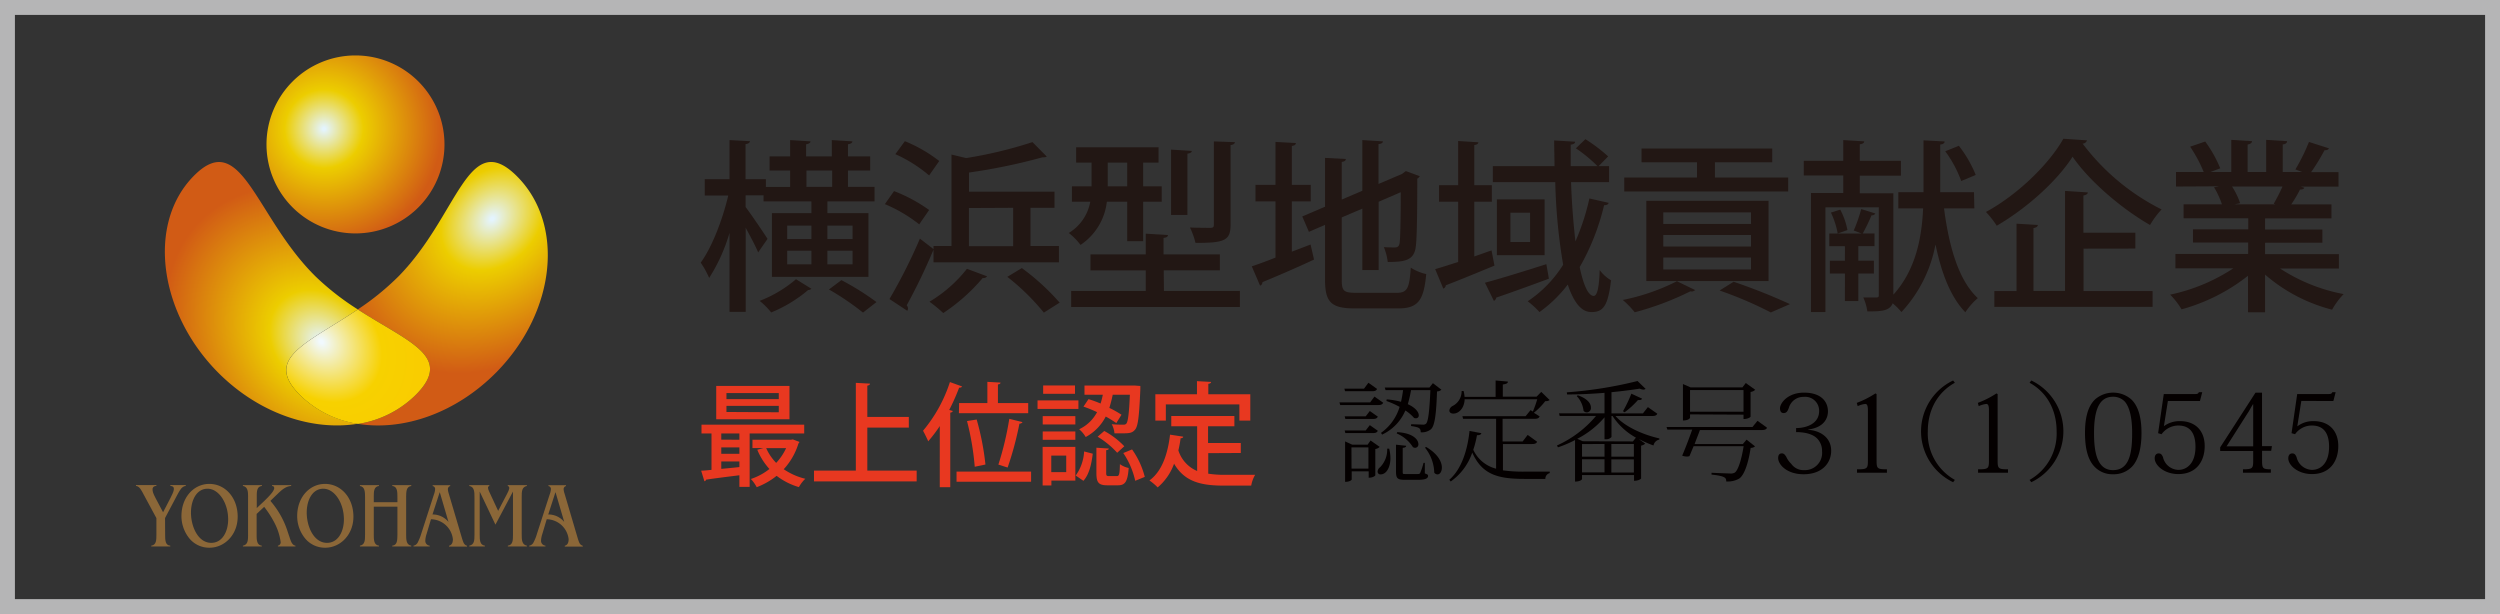 <svg xmlns="http://www.w3.org/2000/svg" xmlns:xlink="http://www.w3.org/1999/xlink" viewBox="0 0 570 140"><rect x="0" y="0" width="570" height="140" fill="#333333" stroke="none"/><defs><radialGradient id="eac60956-ab2b-4f5b-8659-ed9e0e4a1d61" cx="-119.72" cy="-976.39" r="20.15" gradientTransform="translate(251.06 1474.43) scale(1.48)" gradientUnits="userSpaceOnUse"><stop offset="0.01" stop-color="#e4f4fd"/><stop offset="0.3" stop-color="#eccd00"/><stop offset="0.9" stop-color="#d15b15"/></radialGradient><radialGradient id="f0a24f10-ec6d-4248-a590-3bdc89edccb8" cx="3594.66" cy="-4587.38" r="43.28" gradientTransform="matrix(-0.7, 0.71, -0.57, -0.56, 13.72, -5071.25)" xlink:href="#eac60956-ab2b-4f5b-8659-ed9e0e4a1d61"/><radialGradient id="eb22aecd-e62b-45e5-959e-e37c805f452d" cx="-823.86" cy="-6378.42" r="43.62" gradientTransform="matrix(-0.71, -0.7, 0.56, -0.57, 3060.27, -4134.46)" xlink:href="#eac60956-ab2b-4f5b-8659-ed9e0e4a1d61"/><radialGradient id="b1de01a8-739c-4aaf-820c-1fae79d9926c" cx="-823.86" cy="-6378.42" r="43.63" gradientTransform="matrix(-0.71, -0.7, 0.56, -0.57, 3060.27, -4134.46)" gradientUnits="userSpaceOnUse"><stop offset="0.01" stop-color="#f1f9fe"/><stop offset="0.35" stop-color="#f7d100"/><stop offset="0.83" stop-color="#fcc800"/></radialGradient></defs><title>bnr_comp</title><g id="e6cfaf8b-a414-4c49-a23a-e2c2b8838f3f" data-name="レイヤー 2"><g id="b7c2a69e-13a8-41d0-b3f8-4f58aa8ca37d" data-name="レイヤー 7"><path d="M566.6,3.4V136.6H3.4V3.4H566.6M570,0H0V140H570V0Z" fill="#b5b5b6"/><path d="M101.34,32.93A20.29,20.29,0,1,1,81,12.64,20.29,20.29,0,0,1,101.34,32.93Z" fill="url(#eac60956-ab2b-4f5b-8659-ed9e0e4a1d61)"/><path d="M117.75,40.07c-11.08-10.89-13.23,9-26.83,22.88a60,60,0,0,1-9.34,7.6C93.1,78,103.43,81.24,94.92,89.91a23.91,23.91,0,0,1-13.27,6.74C92,98.3,104,94.18,113.2,84.85,126.8,71,128.84,51,117.75,40.07Z" fill="url(#f0a24f10-ec6d-4248-a590-3bdc89edccb8)"/><path d="M81.58,70.55A60.21,60.21,0,0,1,72,63.08c-13.84-13.6-16.9-34-27.79-23s-7.94,31.64,5.89,45.23c9.26,9.1,21.29,13,31.51,11.3a23.82,23.82,0,0,1-13.14-6.47C59.83,81.65,70.16,78.26,81.58,70.55Z" fill="url(#eb22aecd-e62b-45e5-959e-e37c805f452d)"/><path d="M81.58,70.55c-11.42,7.71-21.75,11.1-13.07,19.63a23.82,23.82,0,0,0,13.14,6.47,23.91,23.91,0,0,0,13.27-6.74C103.43,81.24,93.1,78,81.58,70.55Z" fill="url(#b1de01a8-739c-4aaf-820c-1fae79d9926c)"/><path d="M37.65,121.81c0,1.28,0,2.54,1.17,2.6v.19H34.49v-.19c1.15-.15,1.17-1.26,1.17-2.45v-3.83l-2.89-5.35c-.43-.79-.89-1.9-1.77-2v-.19h4.66v.19c-1.54.1-.72,1.81-.16,2.85l1.68,3.17,1.66-3.21c.8-1.56,1.32-2.71,0-2.81v-.19h3.51v.19c-.92.13-1.34,1-1.81,1.83l-2.91,5.5Z" fill="#8b6738"/><path d="M43.31,122.92a8.1,8.1,0,0,1-1.94-5.27c0-4.26,2.81-7.32,6.37-7.32s6.45,3.09,6.45,7.47c0,4.14-3,7.08-6.44,7.08A5.87,5.87,0,0,1,43.31,122.92Zm4.86.85c2.53,0,3.85-2.59,3.85-5.34,0-3.78-2.15-7-4.7-7s-3.78,2.7-3.78,5.44C43.54,120.05,45.15,123.77,48.17,123.77Z" fill="#8b6738"/><path d="M56.56,113.39c0-1.17,0-2.38-1.18-2.59v-.19h4.34v.19c-1.16.13-1.18,1.25-1.18,2.44v2.6l1.56-1.47c.52-.51,2.42-2.27,2.42-3.06,0-.38-.2-.47-.49-.51v-.19h4.36v.19c-1.41.1-2.35,1.1-3.38,2.08l-1.36,1.32a19.87,19.87,0,0,1,4,7.21l.34,1c.27.78.54,1.89,1.37,2v.19h-4v-.19a.76.76,0,0,0,.63-.83,13.13,13.13,0,0,0-1.32-4.19,22.63,22.63,0,0,0-2.44-3.83l-1.72,1.62v4.63c0,1.22,0,2.47,1.18,2.6v.19H55.38v-.19c1.16-.21,1.18-1.3,1.18-2.45Z" fill="#8b6738"/><path d="M69.7,122.92a8,8,0,0,1-1.94-5.27c0-4.26,2.8-7.32,6.36-7.32s6.46,3.09,6.46,7.47c0,4.14-3,7.08-6.44,7.08A5.87,5.87,0,0,1,69.7,122.92Zm4.86.85c2.53,0,3.85-2.59,3.85-5.34,0-3.78-2.15-7-4.7-7s-3.78,2.7-3.78,5.44C69.93,120.05,71.54,123.77,74.56,123.77Z" fill="#8b6738"/><path d="M85.22,121.81c0,1.22,0,2.47,1.18,2.6v.19H82.06v-.19c1.16-.2,1.17-1.3,1.17-2.45v-8.57c0-1.17,0-2.4-1.17-2.59v-.19H86.4v.19c-1.16.15-1.18,1.25-1.18,2.44v1.26h5.39v-1.11c0-1.23,0-2.49-1.17-2.59v-.19h4.33v.19c-1.15.17-1.15,1.27-1.17,2.44v8.57c0,1.19,0,2.43,1.17,2.6v.19H89.44v-.19c1.15-.11,1.15-1.24,1.17-2.45v-6.44H85.22Z" fill="#8b6738"/><path d="M97.26,121.75a5.61,5.61,0,0,0-.29,1.51,1.09,1.09,0,0,0,1,1.15v.19H94.28v-.19a1.31,1.31,0,0,0,.94-.68,11.43,11.43,0,0,0,.81-2l2.91-9a4.05,4.05,0,0,0,.27-1.23.67.67,0,0,0-.56-.68v-.19h4v.19a.71.71,0,0,0-.53.76,3.21,3.21,0,0,0,.16.83l3.1,10.47c.27.76.38,1.34,1.1,1.55v.19h-4.1v-.19c.65-.17.88-.74.88-1.49a5.11,5.11,0,0,0-5-4.55Zm3-9.55-1.65,5.1a4.63,4.63,0,0,1,3.65,1.71Z" fill="#8b6738"/><path d="M109.37,112.07v9.74c0,1.22,0,2.47,1.18,2.6v.19H107v-.19c1.16-.2,1.18-1.28,1.18-2.45v-8.57c0-1.17,0-2.4-1.18-2.59v-.19h4.57v.19c-.43.13-.36.57-.07,1.21l2.08,4.47,2.06-3.94c.46-.87.73-1.57.13-1.74v-.19h4.36v.19c-1.16.21-1.18,1.3-1.18,2.44v8.57c0,1.17,0,2.39,1.18,2.6v.19h-4.34v-.19c1.15-.15,1.17-1.26,1.17-2.45v-9.89l-4,7.55Z" fill="#8b6738"/><path d="M123.65,121.75a5.61,5.61,0,0,0-.29,1.51,1.09,1.09,0,0,0,1,1.15v.19h-3.69v-.19a1.31,1.31,0,0,0,.94-.68,10,10,0,0,0,.81-2l2.91-9a4.07,4.07,0,0,0,.28-1.23.67.67,0,0,0-.57-.68v-.19h4v.19a.71.71,0,0,0-.53.76,2.85,2.85,0,0,0,.17.83l3.09,10.47c.27.76.38,1.34,1.1,1.55v.19h-4.1v-.19c.65-.17.88-.74.88-1.49a5.11,5.11,0,0,0-5-4.55Zm3-9.55L125,117.3a4.63,4.63,0,0,1,3.65,1.71Z" fill="#8b6738"/><path d="M183.36,98.83H170.92V111h-2.34v-2.64c-2.87.36-5.69.71-7.59,1a.45.45,0,0,1-.39.36l-.74-2.41c.69,0,1.49-.1,2.36-.18V98.83h-2.28v-2h23.42ZM180,88v7.59H163.3V88Zm-11.42,12.26V98.83h-4.13v1.41Zm0,3.21V102h-4.13v1.47Zm-4.13,1.74v1.69c1.31-.12,2.72-.25,4.13-.41v-1.28ZM177.56,91V89.62H165.63V91Zm0,3V92.54H165.63v1.39Zm3.2,6.18,1.52.59c-.05.16-.16.23-.23.34a15.21,15.21,0,0,1-3.36,5.87,14.9,14.9,0,0,0,4.92,2.18,7.7,7.7,0,0,0-1.46,1.9,15.4,15.4,0,0,1-5.08-2.57,16.75,16.75,0,0,1-4.54,2.59,8.62,8.62,0,0,0-1.33-1.87,13.9,13.9,0,0,0,4.23-2.28,14.89,14.89,0,0,1-2.77-4.39l1.38-.38h-2.48v-1.9h8.82Zm-6.07,2a11.62,11.62,0,0,0,2.28,3.36,12.79,12.79,0,0,0,2.26-3.36Z" fill="#e83820"/><path d="M197.75,107.29H209v2.47H185.59v-2.47h9.54v-20l3.23.18c0,.23-.2.38-.61.46v7.13h9.46v2.44h-9.46Z" fill="#e83820"/><path d="M214.27,97.14a32.3,32.3,0,0,1-2.64,3.48c-.23-.58-.85-1.82-1.18-2.41a33,33,0,0,0,6.13-11.1l2.77,1c-.1.2-.31.28-.67.28a46,46,0,0,1-2.26,5.08l.8.23c0,.2-.21.33-.56.38v17h-2.39Zm3.82,10.39h17v2.3h-17Zm.59-15.63h6.44V87.06l3,.17c0,.21-.18.36-.59.42V91.9h6.9v2.31h-15.8Zm4,3.75a59.49,59.49,0,0,1,2,10.26l-2.44.51A61.27,61.27,0,0,0,220.48,96Zm4.95,10.28a70,70,0,0,0,2.49-10.44l3,.75c-.07.2-.33.33-.69.36a74.43,74.43,0,0,1-2.69,10Z" fill="#e83820"/><path d="M245.88,91.29v1.95h-9.32V91.29Zm-.7,10.59v7.7h-5.46v1.1h-2v-8.8Zm0-7v1.9h-7.44v-1.9Zm-7.44,5.39v-1.9h7.44v1.9Zm7.36-12.39v1.9h-7.26v-1.9Zm-2,16h-3.41v3.77h3.41Zm6.05-.44c-.28,2.29-.79,4.7-2.13,6.19l-1.76-1.21a10.32,10.32,0,0,0,1.92-5.49ZM253.7,90a30.47,30.47,0,0,1-.77,3,23.64,23.64,0,0,1,2.77,1.56l-1.18,1.9a25.45,25.45,0,0,0-2.41-1.49,10.92,10.92,0,0,1-4.57,4.67,6.92,6.92,0,0,0-1.49-1.77,8.9,8.9,0,0,0,4.08-3.9,28.42,28.42,0,0,0-3.1-1.26L248.18,91a27.88,27.88,0,0,1,2.75,1,16.14,16.14,0,0,0,.51-2h-4.18V87.9h10.39l1.05,0L260,88c0,.18,0,.44,0,.69-.26,6.16-.52,8.44-1.18,9.24s-1.29.87-3,.87c-.52,0-1.11,0-1.72,0a5.55,5.55,0,0,0-.62-2.08,24.28,24.28,0,0,0,2.67.1.77.77,0,0,0,.67-.25c.35-.49.61-2.18.79-6.57Zm-1.49,17.8c0,.64.1.75.64.75h1.77c.54,0,.67-.34.72-2.72a5.32,5.32,0,0,0,2,.87c-.23,3.15-.82,3.95-2.46,3.95h-2.39c-2.07,0-2.51-.67-2.51-2.85v-5.72l2.82.18c0,.21-.18.33-.59.38Zm2.51-4.57a20.08,20.08,0,0,0-4.46-3.66l1.51-1.31a18.22,18.22,0,0,1,4.57,3.49Zm4.11,6.39a18.51,18.51,0,0,0-2.72-6.33l2-.82a18.86,18.86,0,0,1,2.9,6.26Z" fill="#e83820"/><path d="M275.48,103.32V108a23.74,23.74,0,0,0,3.69.26c1.13,0,5.52,0,7,0a7.24,7.24,0,0,0-.89,2.46H279c-5.15,0-8.92-.87-11.31-5a12.67,12.67,0,0,1-3.74,5.41,13.57,13.57,0,0,0-1.88-1.59c2.77-2,4.16-5.82,4.7-10.44l3,.46c0,.23-.25.36-.59.36a27.12,27.12,0,0,1-.51,2.77,7.58,7.58,0,0,0,4.28,4.7V97.19h-5.9V94.85h14.39v2.34h-6V101h7.46v2.28Zm-9.67-11.11V95.9h-2.39v-6h9.49v-3l3.21.18c0,.23-.18.38-.62.43V89.9h9.57v6h-2.49V92.21Z" fill="#e83820"/><path d="M313.38,90.42l2,1.41c-.2.37-.5.52-1.14.52h-8.67l-.18-.6h7Zm.6-1.74c-.2.37-.47.52-1.14.52h-6.17l-.15-.59H311l1-1.34Zm-7.39,6.25h4.79l.94-1.22L314.15,95c-.2.37-.47.52-1.11.52h-6.3Zm7.56,3.29c-.2.37-.47.52-1.11.52h-6.3l-.15-.59h4.79l.94-1.22Zm-1.66,2.21,2.08,1.46a1.83,1.83,0,0,1-1,.49v6c0,.07-.47.54-1.51.54v-1.46h-3.87v1.86s-.22.54-1.51.54v-9.22l1.64.75h3.49Zm-4.34,6.41H312V102h-3.87Zm8.58-4.55a9.08,9.08,0,0,1,.29,2.17c0,2-.89,3.7-2.23,3.7a.62.62,0,0,1-.69-.67,1.24,1.24,0,0,1,.54-.94,5.71,5.71,0,0,0,1.64-4.26Zm5-5.56c.72,0,2.13.08,2.65.08a1,1,0,0,0,.75-.2c.52-.49.79-3,1-7.66h-4.41a28.38,28.38,0,0,1-.74,3.2c1.81.82,2.5,1.86,2.5,2.53a.64.64,0,0,1-.67.69,1.19,1.19,0,0,1-.39-.07,9.15,9.15,0,0,0-2-1.71,10.63,10.63,0,0,1-5.3,5.5l-.25-.4a11.14,11.14,0,0,0,4.24-5.92,19.19,19.19,0,0,0-3-1.34l.05-.37a17.31,17.31,0,0,1,3.27.55,26.75,26.75,0,0,0,.47-2.66h-4l-.17-.59h10.18l.79-1,1.94,1.49a1.49,1.49,0,0,1-1,.4c-.17,5.2-.52,7.9-1.41,8.64a3.24,3.24,0,0,1-2.31.67c0-1-.42-1.14-2.2-1.43Zm3.13,8.8v2.41c.64.24.74.29.74.54,0,.62-.62.92-2.31.92h-3c-1.71,0-2-.37-2-1.94v-6.07l2.33.25c-.05.27-.2.4-.8.47v5.38c0,.59,0,.59.62.59h2.75c.33,0,.47,0,.62-.27a13.61,13.61,0,0,0,.75-2.28Zm-6.3-7c3.64.2,4.83,1.73,4.83,2.72a.76.76,0,0,1-.72.85,1.06,1.06,0,0,1-.52-.15,8.1,8.1,0,0,0-3.69-3.12Zm6.59,3.37c2.73,1.61,3.6,3.44,3.6,4.71,0,.94-.47,1.56-1,1.56a1,1,0,0,1-.74-.4,9.46,9.46,0,0,0-2.11-5.7Z" fill="#040000"/><path d="M342.67,101.24v6a33.39,33.39,0,0,0,5,.29c1.31,0,4.21,0,5.67,0v.34a1.31,1.31,0,0,0-1,1.32h-4.78c-6.24,0-9.66-1.07-11.89-6a13.23,13.23,0,0,1-4.91,6.59l-.32-.39c2.92-2.53,4.19-7.09,4.61-11.13l2.7.5c-.1.34-.37.47-1,.47a23.41,23.41,0,0,1-.84,3.32,7.82,7.82,0,0,0,5.2,4.31V95.49h-7.53l-.15-.59h14.4l1.14-1.39.52.32c.32-.71.74-1.9,1-2.79H333.94c-.07,2-1.31,3.26-2.57,3.26-.62,0-.92-.32-.92-.71a1.36,1.36,0,0,1,.69-1,3.74,3.74,0,0,0,2.11-3.44l.45,0a7.62,7.62,0,0,1,.22,1.34H341V86.75l2.8.25c0,.37-.3.54-1.16.66v2.78h7.7l1.07-1.09,1.91,1.86a1.5,1.5,0,0,1-1,.25,15.44,15.44,0,0,1-2.6,2.65l1.32.84c-.2.4-.5.54-1.17.54h-7.28v5.16h4.58l1.14-1.49,2.16,1.56c-.18.38-.5.52-1.17.52Z" fill="#040000"/><path d="M377.87,94.33c-.17.35-.47.52-1.16.52h-8.38c2.16,2.45,6.27,4.26,10,5.11l0,.27a1.67,1.67,0,0,0-1.33,1.34,25.79,25.79,0,0,1-3.37-1.49v0l1.48,1.07a1.83,1.83,0,0,1-.94.45v7.48c0,.07-.5.54-1.61.54v-1.31H360.7v.94s-.27.55-1.59.55v-9.47a26.15,26.15,0,0,1-3.89,1.66l-.24-.42a25,25,0,0,0,8.92-6.74h-8.3l-.15-.59h10.38V89.57c-2.78.22-5.72.37-8.53.37l-.07-.49a94.31,94.31,0,0,0,16.13-2.58l1.84,1.79a.83.83,0,0,1-.5.17,2.42,2.42,0,0,1-.84-.22c-1.83.29-4,.57-6.44.81v4.84h7.16l1.14-1.44Zm-18.14-4.21c2.28.79,3,1.93,3,2.77a1,1,0,0,1-.94,1.14.94.94,0,0,1-.74-.37,5.87,5.87,0,0,0-1.54-3.34Zm12.57,10.53.69-.87a15,15,0,0,1-5.33-4.93h-.24v4.78a1.57,1.57,0,0,1-1.34.52h-.25v-5a20.32,20.32,0,0,1-6.22,4.9l1.24.55Zm-6.47,3.47v-2.88H360.7v2.88Zm-5.13.59v3h5.13v-3Zm11.82-.59v-2.88h-5.13v2.88Zm-5.13,3.62h5.13v-3h-5.13Zm7-16.85c-.1.22-.27.32-.62.32a1.23,1.23,0,0,1-.32,0A19.13,19.13,0,0,1,370.41,94l-.37-.24a30.73,30.73,0,0,0,1.91-4Z" fill="#040000"/><path d="M400.71,95.94l2.18,1.59c-.17.34-.47.52-1.18.52H387.58c-.32.89-.77,2-1.21,3.19h11l.85-1,1.93,1.53a1.5,1.5,0,0,1-1,.35c-.49,3.3-1.41,6.2-2.62,7a5.23,5.23,0,0,1-2.95.65c0-.79-.13-1.22-3.35-1.56l0-.42c1.24.07,3.54.14,4.23.17a1.83,1.83,0,0,0,1.09-.22c.77-.57,1.52-3,2-6H386.14l-.94,2.25a1.38,1.38,0,0,1-.59.1,3.14,3.14,0,0,1-1.07-.2c.79-1.85,1.74-4.36,2.28-5.94h-5.67l-.18-.6h19.6Zm-15.38-1.46v.79s-.25.6-1.62.6V87.56l1.76.77h11.8l.77-1,2.15,1.54a1.77,1.77,0,0,1-1.06.49V95c0,.07-.5.54-1.61.54v-1Zm12.19-5.55H385.33v4.95h12.19Z" fill="#040000"/><path d="M412.28,98c2.75.17,5.23,1.76,5.23,4.78,0,2.63-1.91,5.35-6.3,5.35-3.83,0-5.79-2.23-5.79-3.69,0-.67.27-1.07.84-1.07.37,0,.64.18,1,.77a5.22,5.22,0,0,0,1.14,1.61,3.4,3.4,0,0,0,2.9,1.44,3.93,3.93,0,0,0,4.13-4.31,4.05,4.05,0,0,0-.84-2.58c-1-1.31-3-1.78-5.08-1.78V97.6c2.5,0,5.25-1.09,5.25-3.86a3.16,3.16,0,0,0-3.49-3.25,3.43,3.43,0,0,0-3.39,2.43c-.3.84-.55,1.26-1.24,1.26-.5,0-.8-.39-.8-1.09,0-1.16,1.74-3.57,5.48-3.57s5.45,1.91,5.45,4.29c0,1.46-.82,3.64-4.46,4.11Z" fill="#040000"/><path d="M425.88,93.56c0-1-.15-1.46-.62-1.46a5.88,5.88,0,0,0-1.71.5l-.2-.75a20.94,20.94,0,0,0,4.24-2.15l.27.15V105c0,1.83.15,2,2.36,2v.79H423.4V107c2.33,0,2.48-.15,2.48-2Z" fill="#040000"/><path d="M445.31,109.94a12.85,12.85,0,0,1,0-23.19l.4.52c-3.8,2.1-6.17,6-6.17,11.08a12.12,12.12,0,0,0,6.17,11.07Z" fill="#040000"/><path d="M453.48,93.56c0-1-.15-1.46-.62-1.46a5.79,5.79,0,0,0-1.71.5l-.2-.75a20.94,20.94,0,0,0,4.24-2.15l.27.15V105c0,1.83.15,2,2.36,2v.79H451V107c2.33,0,2.48-.15,2.48-2Z" fill="#040000"/><path d="M463.14,86.75a12.85,12.85,0,0,1,0,23.19l-.4-.52a12.12,12.12,0,0,0,6.17-11.07c0-5.08-2.37-9-6.17-11.08Z" fill="#040000"/><path d="M477.38,106.22c-1.28-1.46-2-3.84-2-7.5s.72-6.12,2.3-7.66a6.29,6.29,0,0,1,8.25,0c1.61,1.54,2.33,4.14,2.33,7.66s-.72,6-2,7.5a5.75,5.75,0,0,1-4.46,1.91A5.61,5.61,0,0,1,477.38,106.22Zm.06-7.48c0,4,.56,8.45,4.33,8.45s4.36-4,4.36-8.45c0-3.94-.72-6-1.63-7.13a3.63,3.63,0,0,0-2.73-1.15C478.65,90.46,477.44,93.39,477.44,98.74Z" fill="#040000"/><path d="M492.05,98.77l1.29-8.92h6.81c.92,0,1-.06,1.19-.43h.77l-.52,2h-7.31l-.91,5.75,0,0a5.93,5.93,0,0,1,3.7-1.15c3.51,0,5.6,2.23,5.6,5.68s-1.89,6.39-6,6.39c-3.2,0-5.4-2-5.4-3.59,0-.79.42-1.12.89-1.12s.72.18,1,.85a3.69,3.69,0,0,0,3.54,2.9c1.76,0,3.87-1.32,3.87-5.28,0-2.45-.79-4.83-3.91-4.83A4.73,4.73,0,0,0,492.84,99Z" fill="#040000"/><path d="M513.73,102.83H506.2V102l8.05-12.47h1.49v12.19H518l-.17,1.07h-2.08V105c0,1.78.12,2,2,2v.79H511.4V107c2.23,0,2.33-.22,2.33-2Zm-.05-10.66c-.4.57-.77,1.42-1.44,2.38l-4.58,7.21h6.07V94.7c0-.72,0-1.63,0-2.53Z" fill="#040000"/><path d="M522.47,98.77l1.29-8.92h6.82c.91,0,1-.06,1.19-.43h.76l-.52,2H524.7l-.91,5.75.05,0a5.88,5.88,0,0,1,3.69-1.15c3.52,0,5.6,2.23,5.6,5.68s-1.89,6.39-6,6.39c-3.2,0-5.4-2-5.4-3.59,0-.79.42-1.12.89-1.12s.72.18,1,.85a3.71,3.71,0,0,0,3.55,2.9c1.76,0,3.86-1.32,3.86-5.28,0-2.45-.79-4.83-3.91-4.83A4.7,4.7,0,0,0,523.27,99Z" fill="#040000"/><path d="M170,47.21c1.17,1.51,4.31,6.16,5,7.25l-2.14,3.09c-.54-1.34-1.75-3.6-2.84-5.61V71.11h-3.69v-18a40,40,0,0,1-4.64,10.26,19.88,19.88,0,0,0-1.93-3.48c2.56-3.51,5-9.83,6.28-15.31h-5.36V40.85h5.65V31.94l4.65.25c0,.33-.34.58-1,.67v8h4.64v1.76h5.53V38.88h-4.69V35.66h4.69V31.94l4.64.29c0,.33-.33.54-1,.67v2.76h5.86V31.94l4.69.29c0,.33-.3.54-1,.67v2.76h5.06v3.22h-5.06v3.73h6.06v3.31H188.65v2.67H198V63.12H176V48.59h9V45.92H174.09V44.54H170Zm15,18.63a1.13,1.13,0,0,1-.75.29,31.2,31.2,0,0,1-8.42,5.11,16.8,16.8,0,0,0-2.63-2.64,28.54,28.54,0,0,0,8.29-4.94Zm-5.52-14.4V54.5H185V51.44Zm0,5.73v3.1H185v-3.1Zm4.39-18.29v3.73h5.86V38.88Zm10.51,12.56h-5.74V54.5h5.74Zm0,8.83v-3.1h-5.74v3.1Zm2.38,11A60,60,0,0,0,189,66l2.84-2.13a60.92,60.92,0,0,1,8,5Z" fill="#221714"/><path d="M203.84,43.57a35.28,35.28,0,0,1,8,4.31l-2.26,3.27a33.09,33.09,0,0,0-7.83-4.61Zm9,16.24V56.92a134.88,134.88,0,0,1-6.11,12.69,1.11,1.11,0,0,1,.29.71,1.22,1.22,0,0,1-.16.54l-4.06-2.68a122.55,122.55,0,0,0,6.94-13.77l3.1,2.39v-.71h4.1V35.24l3.35.8A98.6,98.6,0,0,0,235.4,32.4l3.27,3.3c-.3.17-.42.17-1,.17a133,133,0,0,1-16.74,3.47V43.7h19.5v3.68h-5.48v8.71h6.49v3.72Zm-6.53-27.62a32.92,32.92,0,0,1,7.83,4.52L211.84,40a31.83,31.83,0,0,0-7.7-4.85ZM225.06,63a1,1,0,0,1-1,.38,42.1,42.1,0,0,1-9,8,31.3,31.3,0,0,0-3.14-2.59,31,31,0,0,0,8.54-7.5Zm-4.14-15.57v8.71H231V47.38ZM238,71.28a51.83,51.83,0,0,0-8.33-8.16l3.31-2A53.32,53.32,0,0,1,241.6,69Z" fill="#221714"/><path d="M257,46h-4.64a13.68,13.68,0,0,1-6,9.84,14.39,14.39,0,0,0-2.68-2.72A10.49,10.49,0,0,0,248.58,46H244.4V42.48h4.48v-5.4h-3.52V33.57h18.79v3.51h-3.51v5.4h4.23V46h-4.23v9H257Zm8.38,20.34h17.32V70H244.23V66.34h17V61.65h-12.6V58h12.6V53.28l5.06.3c0,.37-.29.58-1,.66V58h12.84v3.64H265.33ZM252.56,37.08v5.4H257v-5.4Zm19.17-2.67c0,.33-.34.54-1,.62V49H267V34.11Zm9.84-2c-.05.33-.3.58-1,.67v18.2c0,3.64-1.5,4.1-8,4.1a17.5,17.5,0,0,0-1.26-3.51c2,.08,4.06.08,4.65.08s.8-.16.8-.71v-19Z" fill="#221714"/><path d="M294.54,57.38l4.27-1.63.79,3.43c-4.27,2-8.83,3.94-11.76,5.15a.84.84,0,0,1-.54.8l-1.89-4.4c1.47-.5,3.35-1.17,5.4-2V45.92h-4.56V42.15h4.56V32.36l4.65.25c0,.37-.29.58-.92.67v8.87h4.31v3.77h-4.31Zm11.38,6.49c0,2.43.46,2.89,3.18,2.89h9.38c2.43,0,2.85-1.09,3.18-5.73a11,11,0,0,0,3.52,1.46c-.55,5.9-1.76,7.83-6.41,7.83h-9.88c-5.27,0-6.78-1.34-6.78-6.45V51.27l-3.68,1.59-1.51-3.51,5.19-2.22V36l4.73.25c0,.38-.29.58-.92.67V45.5l4.69-2V31.94l4.69.29c0,.33-.3.54-1,.63v9.08l5.32-2.26.92-.67,3.18,1.17a1.82,1.82,0,0,1-.58.55c0,8-.09,13.81-.34,15.48-.37,3.14-2.43,3.52-6.4,3.52a12.6,12.6,0,0,0-.88-3.39c.88.08,2.05.08,2.47.08.58,0,1-.17,1.13-1.05s.25-4.89.25-11.55L314.33,46V61.57h-3.72v-14l-4.69,2Z" fill="#221714"/><path d="M340.07,57.09l.67,3.47c-4.06,1.68-8.33,3.44-11.09,4.48a.88.88,0,0,1-.58.76l-1.85-4.44c1.47-.42,3.27-1,5.24-1.63V46H328.1V42.23h4.36V32.15l4.6.29c0,.33-.29.54-.92.63v9.16h4V46h-4V58.47Zm-1.5,7.37c3.47-.92,8.87-2.6,14-4.23l.58,3.31c-4.39,1.63-9,3.3-12,4.31a1,1,0,0,1-.54.75ZM358.2,41.52c.16,4.81.54,9.5,1,13.52a52.23,52.23,0,0,0,3.18-9.79l4.4,1c-.13.38-.46.54-1.05.54a52.73,52.73,0,0,1-5.56,14.11c.83,4,1.92,6.53,3.18,6.57.79,0,1.25-1.8,1.38-5.9a8.56,8.56,0,0,0,2.59,2.34c-.67,5.53-1.63,7.24-4.39,7.24-1.17,0-3.48-.29-5.48-6.27A30.06,30.06,0,0,1,351,71.15a19.33,19.33,0,0,0-2.68-2.46,27.62,27.62,0,0,0,8.08-8.33,129,129,0,0,1-1.8-18.84H340.37V37.88h14.06c0-2-.08-3.89-.08-5.86l4.77.29c0,.38-.34.59-1,.67v4.9h6.11a32,32,0,0,0-4.93-4.06l2.17-2.09a37.83,37.83,0,0,1,5.19,3.93l-2.18,2.22h2.39v3.64Zm-16.91,3.94h10.88V58.18H341.29Zm7.57,9.71V48.51h-4.48v6.66Z" fill="#221714"/><path d="M386.49,66.13a1.11,1.11,0,0,1-1.09.29,66,66,0,0,1-12.68,4.78A21.73,21.73,0,0,0,370,68.39a48.19,48.19,0,0,0,12.34-4.27Zm21.22-25.66v3.19H370.33V40.47h16.58V37H374.27V33.86h29.8V37H391v3.47Zm-4.48,23.61H375.36V45.79h27.87Zm-24-15.65v2.63h20V48.43Zm0,5.15v2.63h20V53.58Zm0,5.14v2.72h20V58.72Zm24.52,12.52a87.27,87.27,0,0,0-11.68-5l3.19-2a134.92,134.92,0,0,1,12.85,5.1Z" fill="#221714"/><path d="M450.15,47.51h-6.91c1.13,8.7,3.31,16.4,7.7,20.46a15.27,15.27,0,0,0-2.84,3.23c-3.39-3.52-5.44-8.92-6.78-15.36h-.05a30.91,30.91,0,0,1-7.74,15.31,15.75,15.75,0,0,0-2-2C430.81,71,428.63,71,425.75,71a11.53,11.53,0,0,0-.92-3.18h3c.42,0,.54-.13.54-.55v-20H416.2V71.15h-3.3V44h7.36v-4h-9V36.67h9V31.94l4.77.29c0,.38-.33.58-1,.67v3.77h9.38v3.39h-9.38v4h7.66V67.18c5.27-5.82,6.49-13.39,6.78-19.67h-5.65V43.82h5.74V32l4.81.25c0,.38-.29.63-1,.71V43.82h7.7Zm-22.9,14.86H423.7v6.27h-3.06V62.37h-3.43V59.44h3.43V56.13h-3.56V53.24h7.33c-.51-.21-1.3-.54-1.76-.67a35.6,35.6,0,0,0,1.71-4.9l3.23,1a.92.92,0,0,1-.88.42,45.85,45.85,0,0,1-2,4.14h2.68v2.89H423.7v3.31h3.55ZM419,53.24a19.23,19.23,0,0,0-1.55-4.77l2.13-.67a16.11,16.11,0,0,1,1.63,4.65Zm27.62-20a27.72,27.72,0,0,1,3.85,6.65l-3.31,1.38a26.83,26.83,0,0,0-3.64-6.78Z" fill="#221714"/><path d="M475.84,32a1.09,1.09,0,0,1-1,.75,51.24,51.24,0,0,0,18,15,20,20,0,0,0-2.63,3.55c-6.62-3.8-13.9-10.08-17.66-15.57-3.39,5.32-10.13,11.56-17.29,15.74a20.45,20.45,0,0,0-2.47-3.14c7.37-4,14.44-11,17.66-16.7Zm-.79,24.69v9.67h15.74v3.6H454.71v-3.6h5.06V51l4.86.29c-.05.34-.3.59-1,.72V66.34h7.2V43.53l5.19.34c0,.33-.33.58-1,.71v8.49h11.84v3.6Z" fill="#221714"/><path d="M533.27,61.23h-13.4a39.92,39.92,0,0,0,14.48,5.82,17.17,17.17,0,0,0-2.63,3.56,37.49,37.49,0,0,1-15.28-8v8.58h-3.89V62.87a42.6,42.6,0,0,1-15.15,7.66,18,18,0,0,0-2.6-3.35,42,42,0,0,0,14.4-6H496V57.89h16.58v-2.6H500v-3h12.6V49.77H497.86V46.59h8.74a19.4,19.4,0,0,0-1.8-3.9l1-.16v-.05l-9.67.05V39.22h6.32a32.13,32.13,0,0,0-3.1-5.78l3.44-1.17a28.69,28.69,0,0,1,3.43,6.11l-2.26.84h4.77V31.89l4.73.3c0,.37-.38.67-1,.75v6.28h4.23V31.89l4.77.3c0,.42-.37.67-1,.75v6.28h4.44l-1.55-.59a44,44,0,0,0,3.09-6.27L531,33.82c-.12.29-.46.46-1,.42a46.94,46.94,0,0,1-3.06,5h6.24v3.31H524.6l.8.25c-.13.29-.46.42-1,.42a29.12,29.12,0,0,1-2,3.39h9.17v3.18H516.44v2.55H529.5v3H516.44v2.6h16.83ZM518.41,46.46a43.56,43.56,0,0,0,2-3.93H508.91a16.56,16.56,0,0,1,1.84,3.8l-1.26.26h9.29Z" fill="#221714"/></g></g></svg>